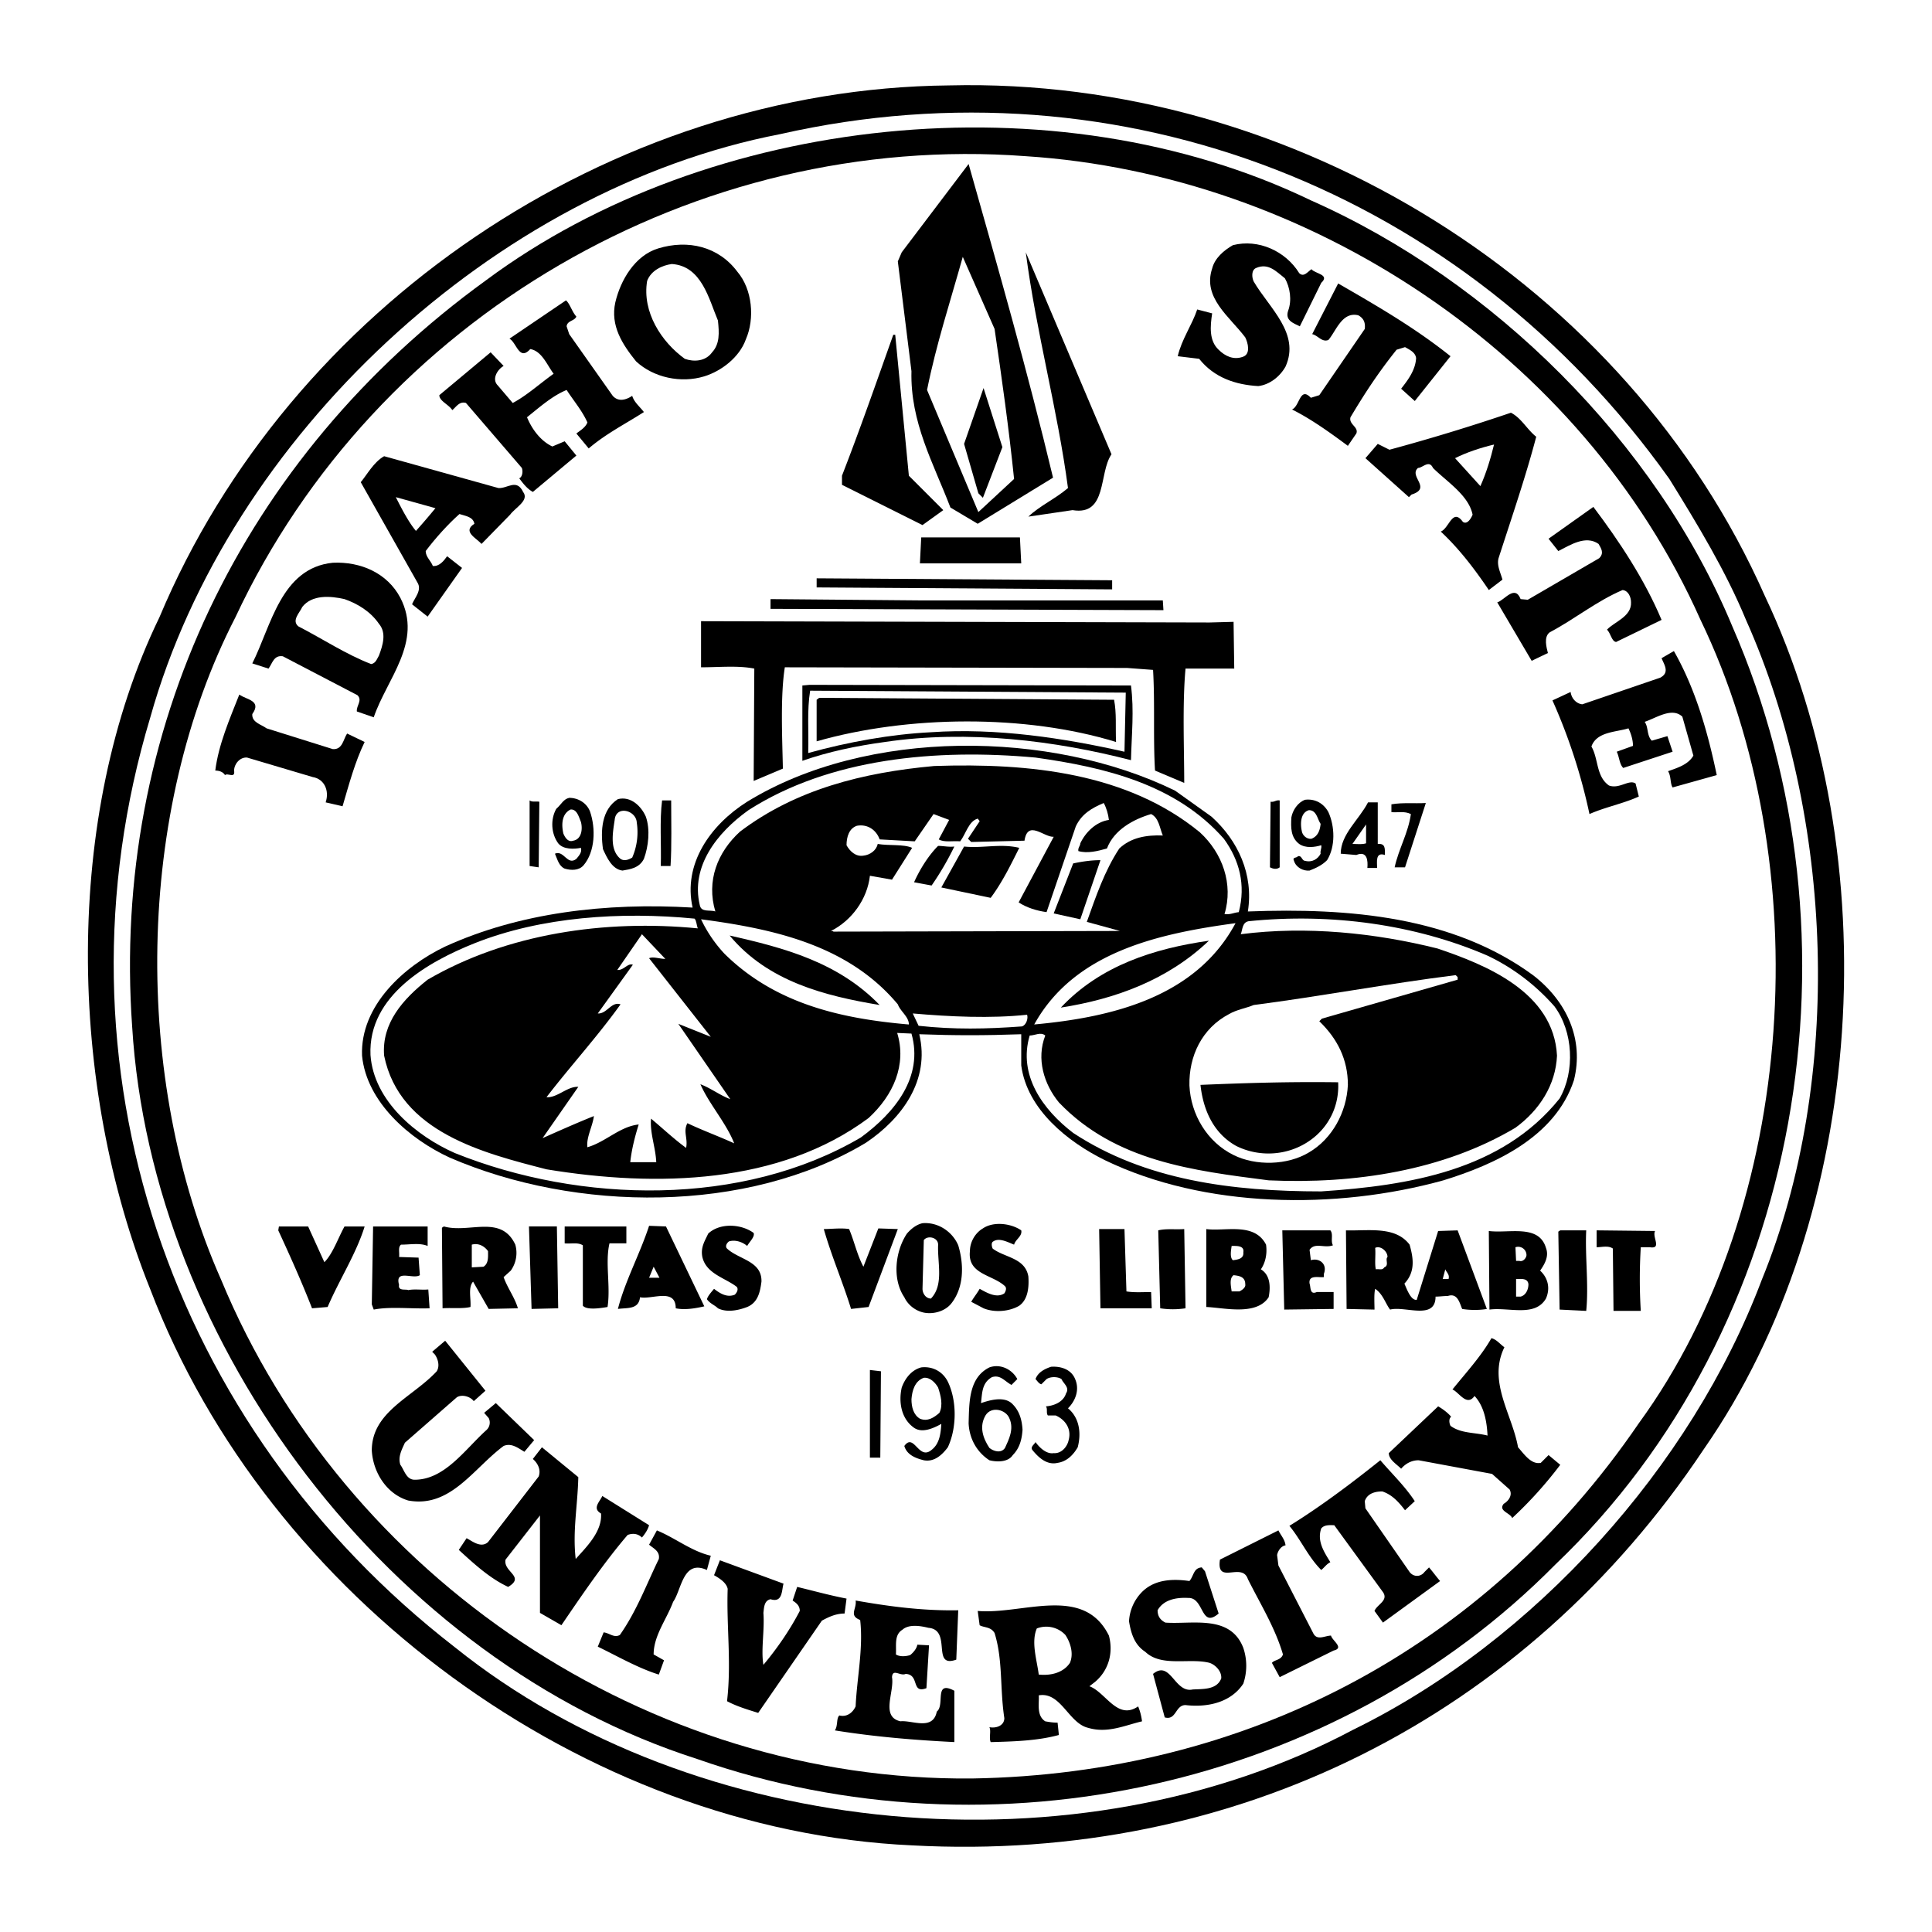 <svg xmlns="http://www.w3.org/2000/svg" width="2500" height="2500" viewBox="0 0 192.756 192.756"><g fill-rule="evenodd" clip-rule="evenodd"><path fill="#fff" d="M0 0h192.756v192.756H0V0z"/><path d="M176.076 59.449c12.311 25.982 10.238 61.685-6.09 85.14-17.883 26.824-46.781 41.273-78.984 39.524-32.721-1.49-64.276-24.752-76.003-55.464-8.164-20.28-8.747-47.17.907-67.062C28.865 30.68 60.873 8.845 94.695 8.521c34.342-.842 67.58 19.762 81.381 50.928z"/><path d="M174.197 61.846c8.748 19.568 9.785 45.809 1.555 65.896-6.996 18.531-22.613 35.96-40.754 44.837-27.408 14.579-65.573 11.08-89.611-8.229-28.38-21.965-40.82-58.12-30.389-92.785 7.84-27.991 34.341-52.678 62.851-58.185 34.016-7.711 68.293 5.701 88.704 34.405 2.849 4.602 5.636 9.202 7.644 14.061z" fill="#fff"/><path d="M172.836 62.495c13.543 31.037 7.193 69.913-17.688 93.627-21.836 22.095-56.047 29.74-85.593 19.373-30.583-9.784-54.427-41.209-56.371-73.088-2.073-29.416 10.886-56.759 35.313-74.448 22.225-16.522 56.759-20.28 82.288-7.97 18.143 8.035 34.406 24.104 42.051 42.506z"/><path d="M169.662 61.846c11.727 24.298 9.719 58.379-6.156 80.151-15.484 22.678-39.459 34.988-66.479 35.442-32.332.323-62.655-20.021-74.966-49.762-8.877-20.022-8.553-46.717 1.426-66.09 13.995-29.935 45.938-48.466 78.855-46.004 28.119 1.815 55.463 19.633 67.32 46.263z" fill="#fff"/><path d="M105.062 47.657l-7.516 4.6-2.722-1.62c-1.685-4.407-4.018-8.488-3.888-13.607l-1.36-10.95.389-.907 6.673-8.812c2.917 10.303 5.897 20.734 8.424 31.296zM129.619 27.246c.453.454.842-.129 1.23-.389.324.454 1.881.519.973 1.361l-2.139 4.341c-.646-.324-1.49-.583-1.166-1.555.389-1.037.195-2.333-.324-3.24-.842-.647-1.619-1.555-2.85-1.036-.52.194-.453.972-.26 1.36 1.555 2.656 4.664 5.184 3.174 8.488-.582 1.037-1.619 1.814-2.721 1.944-2.268-.129-4.406-.843-5.896-2.721l-2.137-.259c.389-1.685 1.424-3.11 1.943-4.665l1.49.389c-.195 1.296-.324 2.721.646 3.629.648.647 1.49 1.036 2.398.712.842-.26.518-1.426.258-1.944-1.555-2.074-4.275-3.952-3.303-6.868.258-1.037 1.166-1.814 2.072-2.333 2.53-.648 5.251.583 6.612 2.786zM73.573 27.117c1.49 1.749 1.749 4.665.842 6.738-.648 1.814-2.462 3.175-4.147 3.693-2.333.712-5.054.129-6.803-1.49-1.361-1.685-2.592-3.563-2.073-5.896.519-2.203 1.944-4.665 4.276-5.377 2.98-.908 6.026-.195 7.905 2.332z"/><path d="M110.895 45.324c-1.297 1.879-.389 6.155-3.889 5.572l-4.406.648c1.166-1.102 2.656-1.75 3.953-2.851-1.037-7.84-3.176-15.551-4.211-23.52l8.553 20.151z"/><path d="M99.23 32.819c.713 4.859 1.426 9.913 1.945 14.967l-3.564 3.305-5.119-12.182c.907-4.535 2.333-8.877 3.564-13.283l3.174 7.193zM71.628 31.977c.129 1.231.194 2.333-.583 3.175-.648.907-1.814.972-2.722.648-2.332-1.685-4.276-4.666-3.758-7.775.389-1.037 1.49-1.555 2.463-1.685 2.981.194 3.694 3.498 4.6 5.637z" fill="#fff"/><path d="M144.717 35.54l-3.564 4.471-1.361-1.23c.715-.907 1.428-1.88 1.492-3.046-.064-.583-.648-.842-1.104-1.102l-.842.26c-1.814 2.268-3.174 4.341-4.6 6.738-.193.712.842.972.582 1.62l-.842 1.231c-1.748-1.296-3.629-2.656-5.572-3.628.777-.324.777-2.333 1.879-1.167l.842-.259 4.537-6.609c.064-.583-.064-1.037-.648-1.361-1.619-.388-2.203 1.555-2.98 2.462-.648.259-1.037-.453-1.619-.583l2.592-5.054c3.821 2.203 7.643 4.406 11.208 7.257zM57.503 31.587c-.194.454-.907.389-.972.972l.259.778 4.342 6.155c.583.648 1.36.389 1.943 0 .194.648.778 1.101 1.167 1.62-1.814 1.166-3.758 2.138-5.507 3.628l-1.231-1.49c.324-.259.907-.583 1.102-1.102-.518-1.166-1.36-2.138-2.073-3.24-1.426.583-2.657 1.685-3.953 2.722.454 1.101 1.295 2.333 2.527 2.916l1.231-.519 1.166 1.425-4.341 3.628c-.583-.324-.971-.842-1.36-1.36.324-.13.389-.713.259-1.037l-5.573-6.479c-.648-.194-.972.389-1.36.713-.389-.583-1.296-.907-1.296-1.49l5.119-4.276 1.296 1.36c-.583.324-1.231 1.296-.583 1.944l1.49 1.75c1.361-.712 2.721-1.944 4.083-2.916-.648-.842-1.167-2.268-2.333-2.462-1.102 1.231-1.361-.648-2.074-1.038l5.638-3.822c.386.325.581 1.102 1.034 1.62zM90.678 47.462l3.434 3.434-2.074 1.491-8.034-4.018v-.907c1.814-4.665 3.434-9.33 5.119-14.061h.193l1.362 14.061zM98.064 49.666l-.453-.454-1.425-4.925 1.943-5.572 1.879 5.896-1.944 5.055zM153.27 43.574c-1.037 3.953-2.463 8.1-3.758 12.117-.195.713.193 1.425.389 2.139l-1.361 1.037c-1.361-2.009-2.916-4.083-4.795-5.832.842-.323 1.166-2.397 2.203-.972.453.324.842-.389.973-.713-.389-1.944-2.592-3.304-3.953-4.665-.389-.843-1.037 0-1.49 0-.971.842 1.426 2.009-.648 2.656l-.26.26-4.34-3.888 1.23-1.426 1.166.583a199.45 199.45 0 0 0 12.117-3.693c1.036.518 1.618 1.685 2.527 2.397z"/><path d="M149.059 44.352c-.326 1.361-.777 2.851-1.361 4.147l-2.527-2.786c1.165-.584 2.526-1.037 3.888-1.361z" fill="#fff"/><path d="M49.728 48.693c.907.064 1.814-.972 2.463.389.647.843-.778 1.555-1.297 2.268l-2.851 2.916c-.518-.583-1.944-1.231-.713-2.009-.129-.712-.907-.777-1.49-.972-1.101.972-2.397 2.397-3.369 3.693 0 .583.518.971.713 1.49.647.065 1.102-.519 1.425-.972l1.49 1.166-3.434 4.859-1.555-1.231c.259-.648 1.037-1.425.519-2.203l-5.637-9.979c.648-.777 1.296-2.009 2.333-2.592l11.403 3.177z"/><path d="M43.443 50.702a70.13 70.13 0 0 1-1.944 2.268c-.712-.842-1.425-2.203-2.008-3.369l3.952 1.101z" fill="#fff"/><path d="M165.775 61.846l-4.537 2.204c-.453-.065-.518-.842-.906-1.231.713-.777 2.461-1.296 2.396-2.721 0-.519-.258-1.167-.842-1.231-2.592 1.101-4.795 2.916-7.258 4.211-.646.454-.322 1.555-.193 2.074l-1.619.777-3.434-5.832c.711-.195 1.748-1.815 2.332-.324l.713.064 7.127-4.146c.518-.519.193-.972-.064-1.425-1.297-.907-2.852.129-4.018.713l-.973-1.231 4.471-3.175c2.592 3.433 5.12 7.257 6.805 11.273zM101.889 56.209H91.78l.13-2.592h9.848l.131 2.592zM39.944 59.644c2.268 4.406-1.36 8.099-2.656 11.922l-1.685-.583c-.064-.583.583-1.101.064-1.62l-7.451-3.887c-.907-.13-1.037.712-1.425 1.231l-1.62-.519c1.878-3.693 2.851-9.524 8.035-10.043 2.786-.13 5.443 1.036 6.738 3.499zM110.959 58.801l-29.482-.194V57.7l29.482.194v.907z"/><path d="M37.806 62.235c.777.907.389 2.138 0 3.175-.195.324-.324.777-.777.843-2.527-.973-4.86-2.528-7.257-3.758-.712-.583.13-1.361.389-1.944.972-1.231 2.787-1.102 4.212-.777 1.294.453 2.591 1.23 3.433 2.461z" fill="#fff"/><path d="M116.014 59.902l.062.973-39.2-.13v-.972l14.839.129h24.299zM123.074 62.041l.066 4.665h-4.859c-.324 3.499-.131 8.034-.131 11.403l-2.914-1.23c-.195-3.24 0-6.739-.195-10.043l-2.592-.194-34.147-.065c-.453 2.852-.259 6.998-.194 10.108l-2.915 1.231.064-11.209c-1.619-.324-3.499-.13-5.313-.13v-4.6l50.734.13 2.396-.066zM171.281 77.332l-4.404 1.231c-.26-.389-.131-1.102-.455-1.62.908-.324 2.01-.648 2.527-1.555l-1.102-3.888c-1.037-.971-2.592.13-3.758.519.389.519.193 1.361.713 1.879l1.555-.454.52 1.555-4.926 1.62c-.389-.389-.389-1.102-.648-1.62l1.621-.583c0-.584-.195-1.231-.453-1.75-1.232.389-3.176.324-3.693 1.814.713 1.231.453 2.98 1.748 3.888 1.037.389 2.01-.648 2.658-.195l.322 1.296c-1.555.712-3.303 1.036-4.924 1.749a56.638 56.638 0 0 0-3.693-11.338l1.814-.842c.064.583.52 1.166 1.166 1.231l7.775-2.657c.973-.519.389-1.296.131-1.944l1.23-.712c2.14 3.759 3.37 8.035 4.276 12.376z"/><path d="M112.838 68.391c.324 2.527.064 4.859 0 7.451-7.516-1.944-16.263-3.045-24.557-1.814-2.851.389-5.638.972-8.229 1.879v-7.516l.712-.064 32.074.064z"/><path d="M112.189 75c-6.025-1.36-12.764-2.397-19.308-1.944-3.953.194-8.294.972-12.246 2.074.064-2.333-.13-4.212.194-6.22l31.489.194-.129 5.896z" fill="#fff"/><path d="M25.171 71.242c-.065.842.907 1.036 1.426 1.425l6.609 2.073c.972.065 1.037-.972 1.425-1.555l1.749.842c-.972 2.009-1.555 4.211-2.203 6.414l-1.685-.388c.389-1.167-.129-2.333-1.295-2.527l-6.544-1.943c-.713-.065-1.296.647-1.296 1.296.13.842-.647.194-.907.453-.194-.324-.583-.453-.972-.453.324-2.592 1.425-5.119 2.397-7.581.713.518 2.268.583 1.296 1.944zM111.152 69.816c.26 1.36.131 2.656.195 4.211-9.072-2.786-20.799-2.656-29.871-.065v-4.146l.26-.195 29.416.195z"/><path d="M120.873 81.479c2.656 2.397 4.211 5.766 3.627 9.459 10.174-.388 20.475.519 28.445 6.351 3.369 2.591 5.119 6.415 4.082 10.497-1.879 5.701-7.969 8.422-13.023 9.978-10.756 2.98-23.844 2.786-33.758-2.008-3.693-1.815-7.775-5.054-8.357-9.46v-3.11c-3.695.13-6.61.13-10.174 0 1.101 4.601-1.749 8.423-5.313 10.82-11.858 7.128-28.963 6.933-41.533 1.49-3.953-1.814-8.294-5.508-8.748-10.173-.194-4.989 4.211-8.941 8.293-10.886 7.387-3.369 16.004-4.405 24.687-3.887-.972-4.341 1.75-8.229 5.442-10.561 11.922-7.322 30.259-7.192 42.7-1.103l3.63 2.593z"/><path d="M122.104 83.682c1.555 2.138 2.203 4.6 1.49 7.322-.584.064-.777.259-1.426.194.906-2.98-.195-6.091-2.463-8.164-7.191-5.896-16.91-6.933-26.5-6.609-7.126.648-13.801 2.333-19.373 6.544-2.268 2.073-3.369 4.924-2.462 7.969-.518-.193-1.425.13-1.555-.647-.907-3.823 1.685-7.192 4.86-9.46 8.099-5.183 18.726-6.155 28.639-5.248 6.932.972 13.995 2.656 18.79 8.099z" fill="#fff"/><path d="M58.865 80.961c.583 1.685.518 4.017-.649 5.377-.454.519-1.231.519-1.878.324-.583-.259-.713-.906-.972-1.49.906-.389 1.23 1.231 2.138.518.259-.323.583-.647.454-1.101-.647.129-1.75.194-2.268-.454-.712-.972-.778-2.397-.195-3.434.519-.454.713-.972 1.296-1.101.907.001 1.749.518 2.074 1.361zM64.436 81.479c.454 1.295.26 2.98-.194 4.211-.454.908-1.361 1.037-2.139 1.167-1.036-.13-1.555-1.296-1.944-2.139-.259-1.879-.129-3.952 1.49-4.989 1.297-.323 2.334.713 2.787 1.75zM132.535 81.026c.648 1.425.713 3.434-.131 4.794-.518.518-1.1.778-1.748 1.037-.648.064-1.361-.324-1.555-.973-.195-.389.258-.259.389-.453.389-.13.389.453.713.453.713.195 1.295-.194 1.555-.712-.064-.324.129-.518.064-.843-.648.195-1.555.325-2.203-.129-.842-.648-.842-1.619-.777-2.656.129-.713.648-1.49 1.361-1.75 1.035-.129 1.879.389 2.332 1.232zM53.81 79.989l-.064 6.544-.907-.13v-6.544c.258.195.647.065.971.13zM66.963 79.859c0 2.073.065 4.535-.064 6.544h-.973c.065-2.138-.129-4.535.13-6.544h.907zM127.676 86.533c-.324.259-.713.129-.973 0l.064-6.544c.389.064.52-.195.908-.13v6.674h.001zM137.459 84.2c.777-.064.713.454.713 1.102-.971-.324-.777.713-.777 1.296h-.973c.066-.713 0-1.75-1.102-1.296l-1.555-.129c0-1.944 1.814-3.369 2.723-5.119h.971V84.2z"/><path d="M110.635 81.803c-1.295.194-2.332 1.231-2.852 2.333 0 .259-.26.454-.193.777.906.259 1.943 0 2.85-.259.713-1.88 2.658-2.916 4.406-3.435.779.389.842 1.361 1.168 2.139-1.621-.065-3.176.194-4.342 1.296-1.49 2.268-2.332 4.794-3.24 7.322l3.305.907-28.574.065c-.065-.065-.194-.065-.259-.065 2.073-1.037 3.628-3.175 3.888-5.507l2.203.389 2.008-3.175c-.842-.389-2.333-.195-3.434-.389-.129.648-.777 1.102-1.426 1.167-.777.129-1.36-.454-1.684-1.038 0-.842.259-1.684 1.037-1.944 1.101-.194 1.944.454 2.268 1.361l3.499.194 1.879-2.722 1.555.583-1.036 1.944c.519.324 1.425.13 2.139.194.583-.778.842-2.009 1.75-2.268l.193.259-1.166 1.75.323.324 5.313-.129c.324-2.139 1.943-.325 2.916-.389l-3.498 6.544c.777.518 1.814.842 2.785.972l2.916-8.553c.582-1.231 1.555-1.814 2.787-2.333.256.455.451 1.103.516 1.686z" fill="#fff"/><path d="M140.18 86.533h-1.035c.389-1.814 1.361-3.434 1.619-5.313-.646-.324-1.295-.129-1.943-.194v-.778c1.102-.194 2.268-.065 3.434-.13l-2.075 6.415z"/><path d="M57.957 81.997c.194.713.065 1.75-.777 1.88-.519.194-.842-.389-.972-.713-.194-.842-.194-1.944.713-2.397.647-.065.841.777 1.036 1.23zM63.53 82.062a6.338 6.338 0 0 1-.454 3.499c-.324.195-.777.389-1.166.129-1.102-.907-.777-2.591-.583-3.887.129-1.49 2.137-.972 2.203.259zM131.758 82.192c-.064.648-.26 1.231-.908 1.49-.453.065-.906-.324-.971-.778-.131-.583-.195-1.813.713-2.073.777 0 .842.907 1.166 1.361zM136.293 84.136c-.389.13-.906.064-1.361.064l1.361-1.943v1.879z" fill="#fff"/><path d="M95.214 84.459a28.912 28.912 0 0 1-2.268 3.888l-1.75-.324c.583-1.296 1.426-2.656 2.397-3.629.519.001 1.037.13 1.621.065zM101.693 84.589c-.777 1.555-1.686 3.434-2.852 4.989l-4.924-1.036 2.269-4.083c1.878.195 3.628-.323 5.507.13zM107.783 91.716l-2.656-.583 1.945-4.989c.906-.195 1.812-.324 2.721-.324l-2.01 5.896z"/><path d="M69.296 91.652c.194.194.194.648.324.972-9.265-.907-19.049.519-26.955 5.119-2.462 1.944-4.6 4.342-4.341 7.581 1.555 7.646 9.914 9.719 16.199 11.339 11.015 1.814 23.261 1.49 32.138-5.119 2.463-2.268 3.823-5.312 2.851-8.487l1.425.064c1.231 4.342-1.685 7.905-5.054 10.367-11.793 6.934-27.926 6.609-40.496 1.555-3.823-1.684-8.1-5.183-8.423-9.783-.259-5.961 5.832-9.33 10.367-11.145 6.673-2.657 14.643-3.177 21.965-2.463zM155.084 100.399c1.879 2.526 2.072 6.479.518 9.2-5.766 7.192-15.033 8.683-23.779 9.267-8.877 0-17.559-1.103-24.75-5.832-3.047-2.332-5.508-5.768-4.342-9.719.518 0 1.102-.39 1.555 0-.908 2.332-.131 4.858 1.359 6.673 5.639 5.896 13.414 6.804 20.93 7.775 8.553.389 17.43-.972 24.621-5.248 2.398-1.75 4.018-4.276 4.146-7.192-.322-6.35-7.127-9.071-11.922-10.691-6.219-1.555-13.088-2.268-19.631-1.425.193-.454.129-1.166.777-1.296 8.229-.843 16.652.324 23.844 3.434 2.461 1.167 4.729 2.851 6.674 5.054z" fill="#fff"/><path d="M89.577 100.205c.259.712 1.102 1.23 1.102 2.008-6.804-.583-13.348-2.073-18.402-7.062a13.454 13.454 0 0 1-2.333-3.435c7.322.972 14.708 2.593 19.633 8.489zM123.27 92.105c-3.953 7.386-12.311 9.395-20.086 10.107 4.017-7.256 12.441-9.07 20.086-10.107zM66.38 95.669c-.583 0-1.231-.259-1.62-.065l6.156 7.84-3.24-1.296 5.184 7.516c-1.037-.389-1.944-1.101-2.98-1.49.842 1.944 2.592 3.888 3.369 5.896-1.555-.712-3.175-1.296-4.665-2.009-.454.843.064 1.49-.13 2.463-1.166-.843-2.333-1.944-3.499-2.916-.129 1.426.454 2.852.519 4.342h-2.592c.13-1.232.454-2.527.842-3.759-1.879.194-3.304 1.749-5.119 2.269-.129-.973.519-2.074.648-3.11-1.62.647-3.37 1.425-5.119 2.202l3.564-5.118c-1.102-.064-2.074 1.102-3.175 1.036 2.333-3.045 5.119-6.091 7.387-9.265-.907-.325-1.361.972-2.268.906l3.499-4.859c-.519-.194-.908.583-1.555.519l2.461-3.563 2.333 2.461z" fill="#fff"/><path d="M87.762 100.27c-5.442-.907-11.145-2.333-14.967-6.933 5.443 1.23 10.821 2.656 14.967 6.933zM120.613 93.854c-4.146 3.953-9.395 5.832-14.773 6.674 3.953-4.211 9.33-5.896 14.773-6.674z"/><path d="M145.43 97.483v.259l-13.543 3.888-.26.259c1.816 1.75 2.852 3.823 2.852 6.351-.129 2.721-1.555 5.378-3.887 6.738-2.139 1.296-5.312 1.36-7.518.26-2.656-1.297-4.275-4.083-4.404-6.934-.066-2.916 1.23-5.702 3.951-7.127.779-.454 1.686-.583 2.463-.907 6.543-.842 13.412-2.138 20.15-2.98l.196.193zM102.471 101.241c.129.324-.064 1.037-.518 1.166-3.564.26-6.739.324-10.303-.064l-.583-1.231c3.693.324 7.775.518 11.404.129z" fill="#fff"/><path d="M133.508 107.98c.129 2.396-.973 4.535-2.852 5.831-2.139 1.49-4.988 1.685-7.322.519-2.332-1.296-3.305-3.693-3.562-6.091 4.664-.195 8.874-.324 13.736-.259zM95.603 124.243c.583 1.944.583 4.212-.713 5.832-.647.777-1.75 1.036-2.591.906-.843-.129-1.685-.713-2.074-1.555-1.231-1.814-.908-4.601.259-6.35.453-.519.972-.907 1.555-1.037 1.555-.128 2.981.843 3.564 2.204zM101.889 122.753c.129.583-.584.907-.713 1.426-.648-.259-1.49-.713-2.074-.324-.26.129-.131.583-.064.713 1.166.907 3.238.907 3.562 2.786.066.972 0 2.268-.906 2.915-.973.584-2.463.713-3.564.26l-1.231-.648c.26-.453.583-.842.842-1.295.713.389 1.686.972 2.463.453.129-.194.26-.519.064-.713-1.23-1.166-3.758-1.166-3.499-3.499 0-.906.518-1.813 1.295-2.268 1.038-.713 2.788-.519 3.825.194zM55.56 122.364l.13 8.164-2.656.064-.26-8.229 2.786.001zM70.268 130.334c-.842.194-1.944.389-2.85.194 0-2.073-2.398-.842-3.564-1.102-.13 1.23-1.231 1.037-2.204 1.166.713-2.785 2.204-5.507 3.11-8.293l1.685.064 3.823 7.971zM75.193 123.013c.129.389-.389.842-.649 1.296-.454-.389-1.166-.648-1.814-.454-.259.194-.389.518-.194.713 1.166 1.102 3.499 1.23 3.435 3.304-.13.973-.325 2.074-1.426 2.527-.842.324-2.008.583-2.916.13-.323-.324-.777-.453-1.101-.907.129-.389.453-.713.712-1.036.583.453 1.296.906 2.073.583.195-.194.389-.519.195-.778-1.167-.907-3.045-1.296-3.434-2.98-.194-.972.259-1.619.583-2.332 1.166-1.103 3.304-.975 4.536-.066zM32.363 125.928c.843-.842 1.36-2.397 2.009-3.563h2.008c-.842 2.722-2.527 5.313-3.693 8.034l-1.555.13c-1.037-2.657-2.203-5.248-3.369-7.775l.064-.389h2.916l1.62 3.563zM42.666 124.309c-.778-.325-1.749-.13-2.656-.13-.324.259-.13.777-.194 1.23l1.944.065.129 1.749c-.647.454-2.526-.647-2.073.973-.13.647.712.389.907.518.648-.129 1.361 0 2.009-.064l.129 1.879c-1.878.064-3.952-.194-5.572.129l-.194-.518.129-7.775h5.442v1.944zM51.413 124.179a3.035 3.035 0 0 1-.454 2.592l-.713.647c.389 1.102 1.102 2.009 1.425 3.11l-2.916.064-1.555-2.722c-.519.584-.195 1.686-.26 2.527-.777.194-1.879.065-2.786.13l-.064-8.034.194-.13c2.529.714 5.703-1.229 7.129 1.816zM62.493 124.049h-1.685c-.453 1.943.129 4.276-.194 6.35-.778.13-2.074.324-2.463-.13v-6.025c-.518-.323-1.166-.129-1.813-.194v-1.685h6.155v1.684zM84.717 122.624c.518 1.23.777 2.526 1.425 3.757l1.491-3.822 1.943.065-2.916 7.774-1.749.194c-.842-2.722-1.944-5.248-2.721-7.969.713.001 1.749-.129 2.527.001zM112.385 128.844c.777.13 1.619.064 2.461.064l.064 1.62h-5.117l-.131-7.904h2.527l.196 6.22zM118.281 130.528a8.299 8.299 0 0 1-2.527 0l-.195-7.775c.777-.194 1.686-.064 2.592-.129l.13 7.904zM126.314 124.179c.131.907-.064 1.813-.518 2.462.971.583.971 1.814.777 2.786-1.23 1.879-4.471 1.037-6.221.972v-7.774c1.88.257 4.796-.714 5.962 1.554zM132.73 122.753c.324.389 0 1.037.258 1.49-.842.324-1.814-.323-2.332.454l.129 1.036c.779-.259 1.686.324 1.297 1.36v.324c-.518.064-1.555-.259-1.426.648.129.323 0 1.166.713.842h1.686v1.685l-4.926.064-.193-7.904h4.794v.001zM140.635 124.179c.389 1.36.584 2.721-.518 3.888.258.583.646 1.685 1.23 1.62l2.137-6.869 1.945-.064 2.914 7.84c-.711.13-1.684.13-2.461 0-.26-.583-.453-1.619-1.426-1.295-.389 0-.842.064-1.23.064 0 2.396-3.047.906-4.535 1.295-.455-.582-.713-1.555-1.49-2.072-.131.518-.066 1.49-.066 2.072l-2.785-.064-.064-7.84c2.267.063 4.923-.454 6.349 1.425zM158.258 122.753c-.129 2.527.26 5.443 0 8.035l-2.656-.131-.129-7.775.193-.129h2.592zM165.127 122.817c-.324.584.713 1.814-.518 1.62h-.908a52.161 52.161 0 0 0 0 6.351h-2.721l-.066-6.221c-.453-.324-1.102-.13-1.619-.13v-1.685l5.832.065zM154.24 124.503c.324.842-.129 1.619-.582 2.268.777.712 1.037 1.749.582 2.786-1.102 1.879-3.691.842-5.637 1.101l-.064-7.84c2.01.259 4.99-.714 5.701 1.685z"/><path d="M93.594 124.243c-.065 1.814.583 3.953-.712 5.313-.519 0-.843-.519-.843-.972l.13-4.86c.388-.518 1.49-.258 1.425.519zM48.691 124.826c0 .583.065 1.231-.454 1.555l-1.166.065v-2.268c.714-.195 1.297.194 1.62.648zM124.047 124.956c.064.647-.584.713-1.037.777-.324-.259-.193-.972-.129-1.425.453.001 1.297-.065 1.166.648zM138.432 125.409c-.26.26.193.843-.324 1.037-.195.324-.518.13-.842.194-.131-.583 0-1.426-.064-2.138.517-.259 1.23.324 1.23.907zM152.297 125.215c0 .26-.324.713-.713.583h-.324l-.064-1.36a.83.83 0 0 1 1.101.777zM64.76 127.482l.454-1.101.583 1.101H64.76zM144.521 127.612h-.582l.258-.972c.131.325.455.519.324.972zM124.24 128.131c.066.324-.322.583-.582.713h-.777c-.064-.519-.26-1.296.193-1.62.52.064 1.166.13 1.166.907zM152.492 128.131c0 .519-.26 1.102-.777 1.231h-.455v-1.75c.455 0 1.168-.13 1.232.519z" fill="#fff"/><path d="M150.094 134.416c-1.684 3.435.777 6.674 1.361 9.979.584.647 1.295 1.749 2.268 1.555l.777-.777 1.166.972a40.779 40.779 0 0 1-4.795 5.313c-.193-.519-1.424-.713-.842-1.426.453-.259.908-.842.584-1.425l-1.75-1.556-7.322-1.36c-.713 0-1.295.324-1.75.842-.453-.453-1.23-.906-1.23-1.555l4.924-4.666c.455.26.973.648 1.297 1.037-.26.194-.195.648-.064.907 1.037.777 2.461.648 3.693.972-.066-1.36-.324-2.916-1.297-3.952-.777 1.102-1.555-.389-2.203-.647 1.361-1.686 2.852-3.305 3.889-5.119.516.129.841.582 1.294.906zM47.266 139.794c-.324-.453-1.166-.713-1.684-.389l-5.184 4.535c-.324.713-.713 1.426-.454 2.203.389.519.583 1.49 1.426 1.49 2.98 0 4.989-2.98 7.127-4.925a1.01 1.01 0 0 0 .259-1.23l-.453-.519 1.166-.972 3.823 3.693-.972 1.166c-.648-.389-1.296-.907-2.073-.583-3.045 2.268-5.313 6.22-9.525 5.442-2.138-.647-3.499-2.786-3.628-4.989 0-3.888 4.082-5.312 6.479-7.904.324-.519.13-1.231-.195-1.685l-.259-.26 1.296-1.102 4.017 4.989-1.166 1.04zM101.498 137.591l-.582.583c-.713-.389-1.102-1.036-1.945-.777-1.035.583-.971 1.62-1.1 2.592.777-.259 2.203-.713 3.045 0 .777.712 1.037 1.62 1.102 2.656-.064.907-.26 1.814-.973 2.527-.453.713-1.555.713-2.332.519-1.297-.843-2.009-2.203-2.074-3.693.064-2.074 0-4.535 2.074-5.572 1.101-.391 2.267.193 2.785 1.165zM107.266 137.591c.453 1.037.064 2.139-.713 2.916 1.102.907 1.359 2.397.971 3.888-.451.777-1.1 1.425-2.008 1.555-1.102.259-1.943-.583-2.527-1.296-.193-.324.195-.518.324-.777.324.453 1.037 1.23 1.814 1.102.777.064 1.361-.648 1.49-1.296.324-1.166-.389-2.073-1.295-2.463h-.777c-.195-.259 0-.647-.195-.907.842-.063 1.75-.453 2.008-1.295.389-.584-.258-.973-.453-1.426-.389-.259-1.102-.259-1.49 0l-.518.519c-.26-.065-.389-.324-.584-.519.26-.713.973-1.037 1.555-1.23.972-.067 2.009.257 2.398 1.229zM94.566 137.851c.907 1.879.907 4.6 0 6.544-.583.777-1.361 1.49-2.397 1.296-.777-.194-1.685-.519-1.944-1.426.972-1.36 1.425 1.49 2.721.389.843-.647.907-1.749.972-2.592-.713.389-1.879.972-2.721.389-1.295-.907-1.555-2.592-1.23-4.018.324-.906.971-1.749 1.944-2.008 1.1-.13 2.136.388 2.655 1.426zM87.827 145.431h-1.036v-8.747l1.101.129-.065 8.618z"/><path d="M93.594 138.433c.259.777.519 1.75.13 2.527-.519.454-1.167.907-1.944.583-.648-.389-.843-1.166-.843-1.943.065-.843.324-1.814 1.231-2.138.648-.066 1.166.517 1.426.971zM100.721 141.543c.455 1.037-.064 2.073-.453 2.916-.389.583-1.166.324-1.555 0-.648-.972-1.037-2.139-.389-3.24.584-.971 2.074-.583 2.397.324z" fill="#fff"/><path d="M57.698 147.374c-.065 2.852-.583 5.379-.26 8.164 1.037-1.166 2.657-2.721 2.527-4.535-.908-.519-.13-1.166.129-1.749l4.665 2.916c-.129.453-.389.842-.713 1.23-.389-.389-.906-.453-1.425-.259-2.333 2.721-4.536 5.961-6.609 9.006l-2.139-1.23v-9.72l-3.434 4.406c-.259 1.231 2.009 1.685.26 2.722-1.815-.843-3.37-2.268-4.925-3.693l.778-1.166c.519.259 1.426 1.036 2.138.389l5.054-6.545c.259-.713-.13-1.36-.583-1.749l.907-1.166 3.63 2.979zM141.152 149.772l-.973.907c-.646-.843-1.295-1.556-2.268-1.879-.711 0-1.49.194-1.748.972l.064.712 4.406 6.351c.389.519 1.102.519 1.49 0l.453-.454c.389.454.713.907 1.102 1.361l-5.701 4.146-.844-1.166c.26-.648 1.426-1.036.844-1.879l-4.859-6.674c-.455 0-.973-.065-1.297.323-.453 1.297.324 2.397.908 3.369-.389.195-.584.519-.908.777-1.295-1.295-2.008-2.979-3.176-4.405 3.047-1.879 6.156-4.212 9.072-6.544 1.103 1.297 2.463 2.593 3.435 4.083zM70.916 155.215l-.389 1.425c-2.397-1.102-2.527 2.009-3.37 3.176-.648 1.749-1.944 3.369-1.944 5.248l1.037.583-.519 1.426c-2.074-.648-4.083-1.814-6.09-2.786l.583-1.426c.583.064 1.036.584 1.62.26 1.685-2.397 2.657-5.055 3.888-7.582.129-.777-.519-1.036-.972-1.425l.777-1.425c1.88.777 3.435 2.072 5.379 2.526zM128.258 154.179c-.453.064-.777.582-.842.971l.131 1.037 3.498 6.804c.389.712 1.166.194 1.75.194.129.518 1.359 1.23.26 1.49l-5.379 2.656-.777-1.425c.258-.324.906-.26 1.102-.843-.777-2.656-2.268-5.054-3.5-7.517-.582-1.749-3.174.648-2.785-1.943l5.832-2.915c.257.518.645.907.71 1.491zM78.173 158.001c-.195.647-.065 1.943-1.296 1.555-.647.131-.647.843-.712 1.361.13 1.749-.259 3.693 0 5.184 1.361-1.62 2.657-3.499 3.628-5.378 0-.519-.323-.778-.712-1.036l.453-1.361c1.62.389 3.24.842 4.925 1.166l-.195 1.49c-.842 0-1.555.324-2.268.713l-6.35 9.201c-1.037-.324-2.138-.648-3.11-1.167.453-3.888-.064-7.386.064-11.209-.129-.648-.906-1.102-1.36-1.361l.583-1.489 6.35 2.331zM121.584 160.981c-1.812 1.555-1.424-1.62-3.045-1.555-1.23-.065-2.463.194-3.045 1.23 0 .584.26.973.777 1.231 2.656.194 6.48-.843 7.775 2.526a5.588 5.588 0 0 1 0 3.564c-1.23 1.879-3.564 2.397-5.766 2.139-1.037 0-.908 1.555-2.074 1.23l-1.166-4.341c1.75-1.426 2.139 1.943 3.951 1.555.973-.064 2.398.065 2.852-1.102.064-.713-.582-1.36-1.166-1.555-2.008-.519-4.795.453-6.414-1.103-1.102-.712-1.426-1.879-1.621-3.045a4.505 4.505 0 0 1 1.166-2.786c1.232-1.36 3.047-1.49 4.861-1.23.453-.519.389-1.296 1.23-1.361l.324.39 1.361 4.213zM95.603 160.657l-.194 4.925c-2.527.907-.389-2.98-2.786-3.175-.778-.194-1.944-.389-2.592.194-.842.519-.583 1.555-.647 2.462.389.259 1.036.194 1.425.064.325-.259.648-.647.714-1.036l1.166.064-.26 4.276c-1.555.584-.647-1.36-2.073-1.425-.519.259-1.296-.584-1.361.323.259 1.49-1.167 3.953.842 4.406 1.166-.129 3.24.972 3.628-.972.842-.647-.324-3.175 1.75-2.074v5.119c-3.888-.194-7.905-.518-11.922-1.166.324-.454.129-1.231.454-1.49.777.194 1.36-.324 1.619-.907.13-2.851.777-5.767.454-8.617-1.167-.454-.324-1.103-.454-1.943 3.303.584 6.673 1.038 10.237.972zM110.635 163.185c.453 1.685 0 3.434-1.361 4.601l-.582.453c1.619.583 2.785 3.435 4.859 2.009.193.453.324.972.389 1.49-1.686.389-3.434 1.23-5.377.648-1.945-.454-2.723-3.629-4.926-3.24.064.777-.26 2.009.648 2.592.389.064.713.129 1.23.129l.129 1.232c-2.137.583-4.469.647-6.803.712-.193-.454.066-1.102-.129-1.49.646.13 1.49-.13 1.49-.907-.455-2.98-.129-5.767-.973-8.488-.389-.647-1.037-.518-1.49-.777l-.193-1.425c4.472.387 10.561-2.659 13.089 2.461z"/><path d="M106.293 163.12c.52.777.842 1.879.453 2.786-.646.972-1.879 1.295-3.109 1.166-.193-1.49-.777-3.239-.193-4.601a2.61 2.61 0 0 1 2.849.649z" fill="#fff"/></g></svg>
